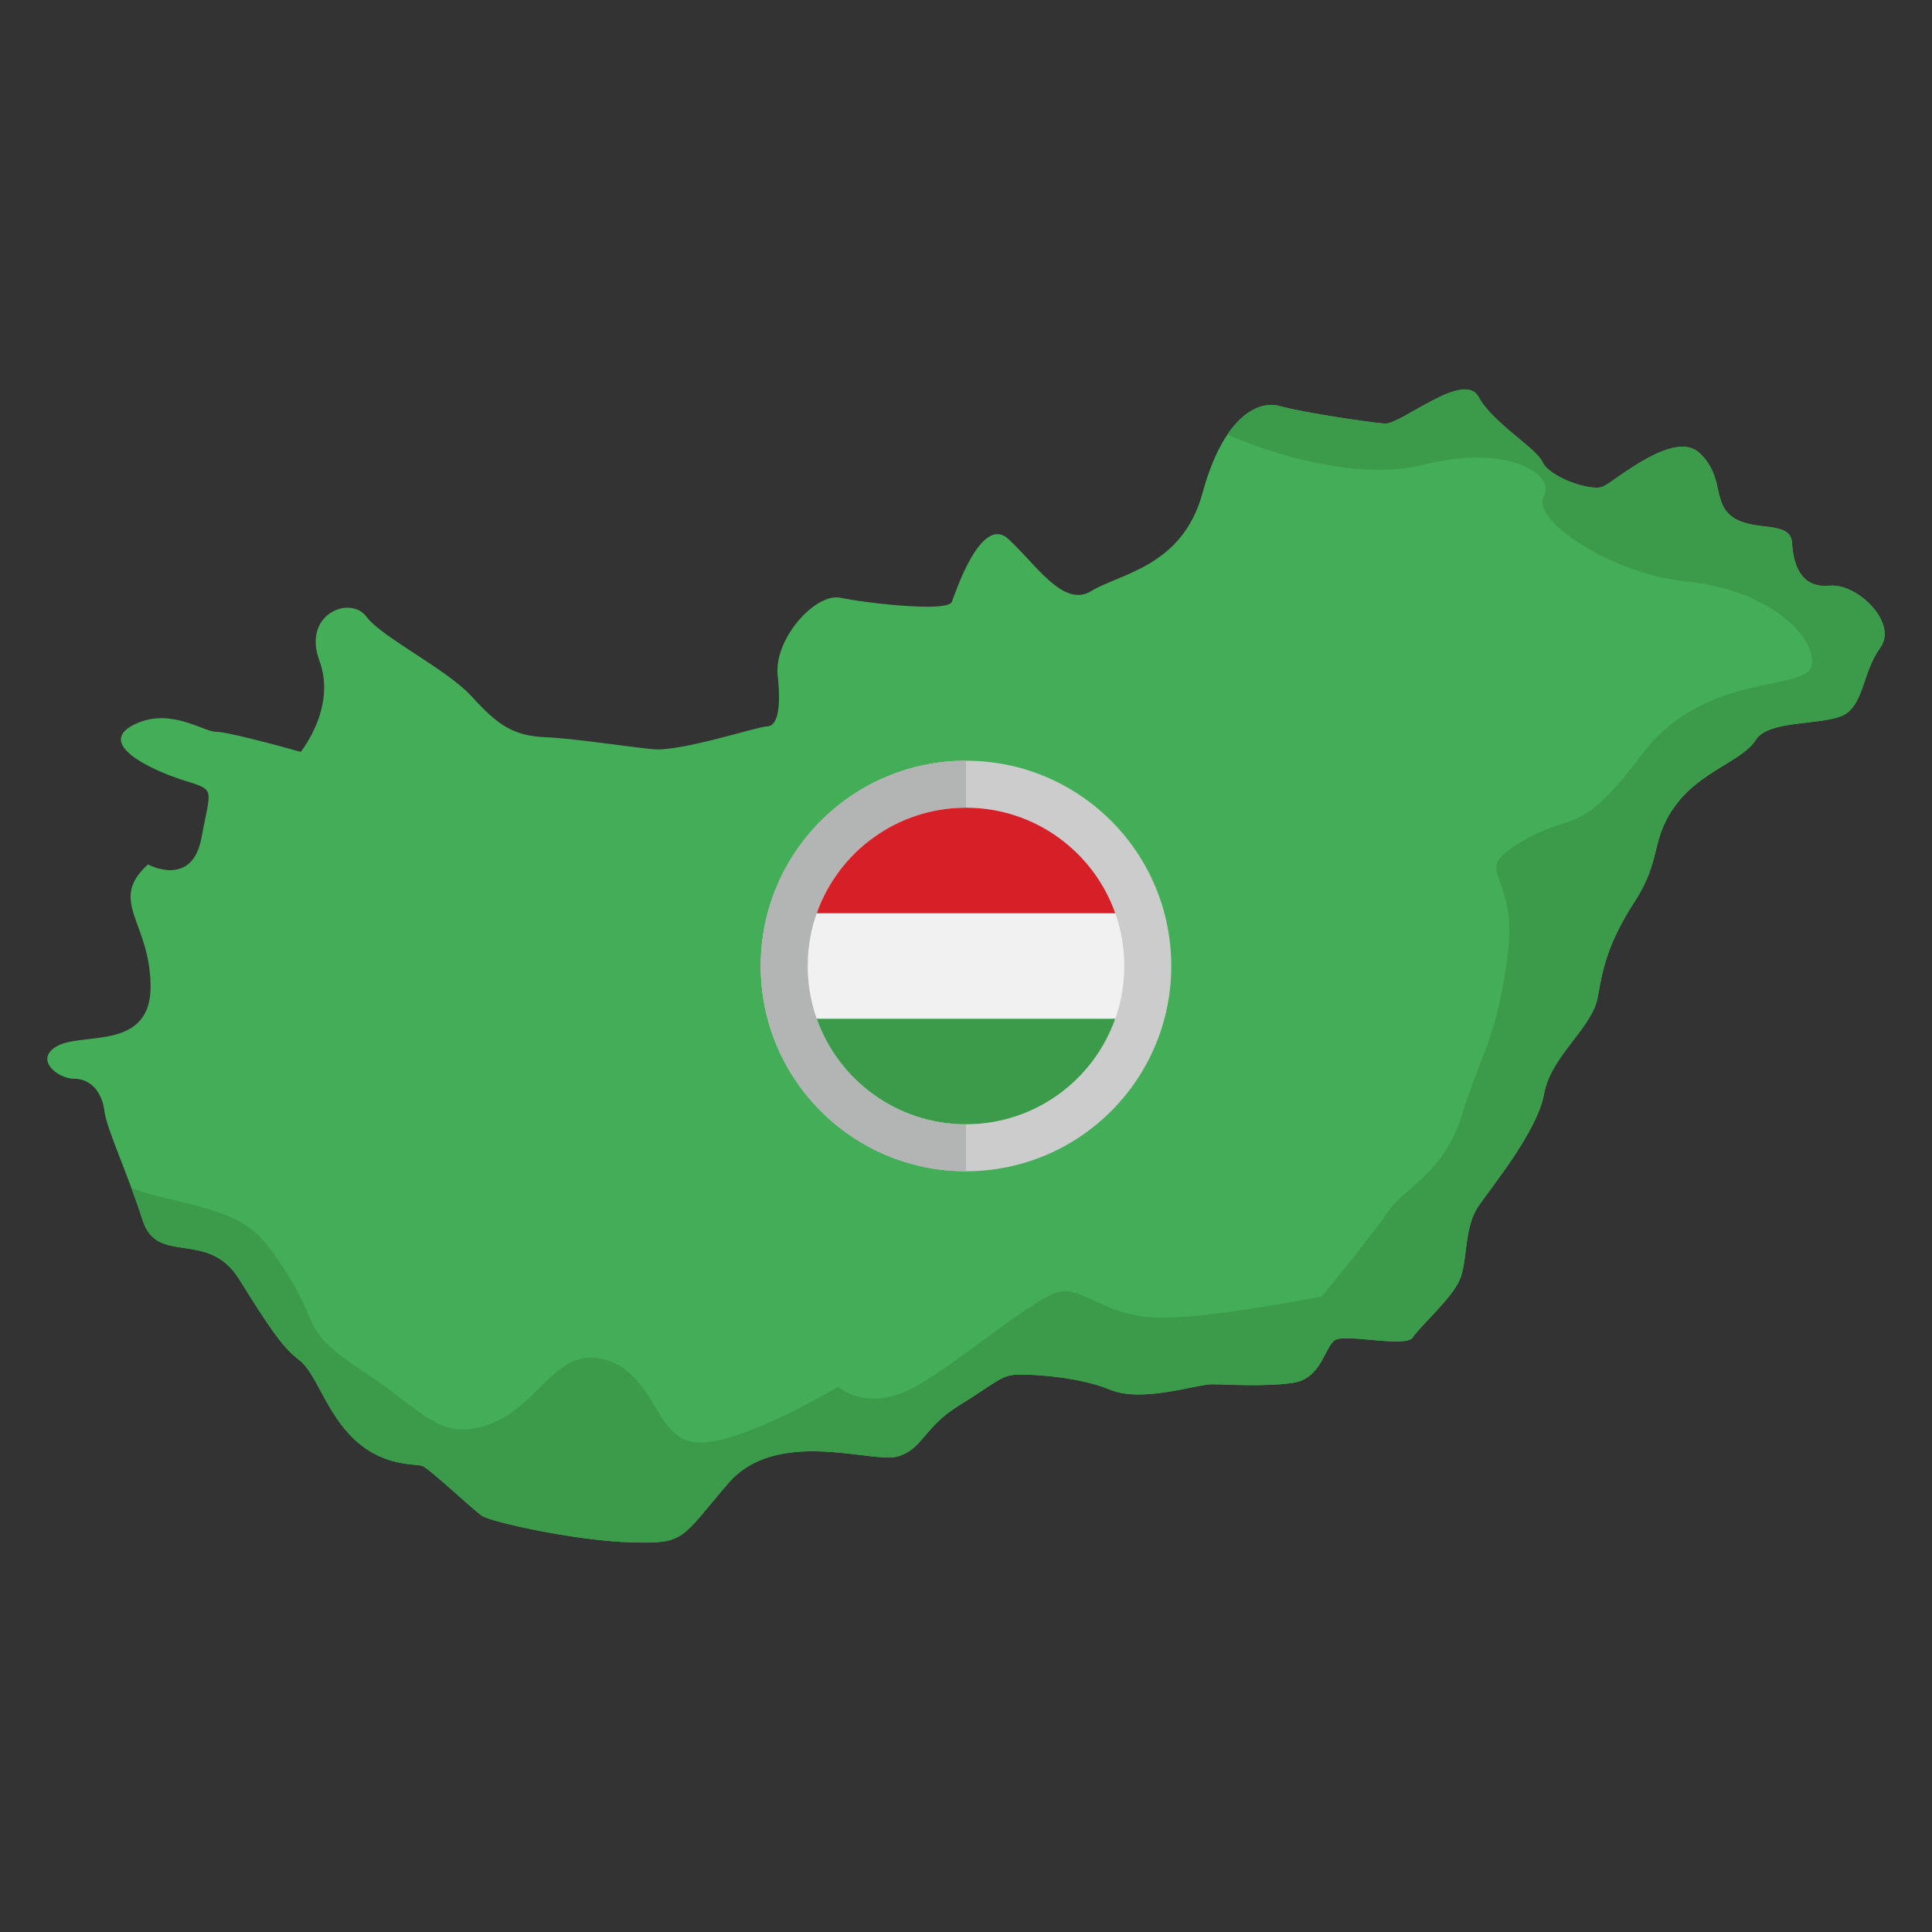 <svg enable-background="new 0 0 283.465 283.465" height="512" viewBox="0 0 283.465 283.465" width="512" xmlns="http://www.w3.org/2000/svg"><rect x="0" y="0" width="283.465" height="283.465" fill="#333333" stroke="none"/><g id="Layer_1_15_"><g clip-rule="evenodd" fill-rule="evenodd"><path d="m21.701 126.831s6.488 3.539 7.864-3.932c1.377-7.471 2.163-6.881-2.752-8.454s-12.582-5.308-7.274-8.06c5.308-2.753 10.223.983 12.189.983s12.386 2.949 12.386 2.949 5.307-6.488 2.752-13.368c-2.556-6.881 4.521-9.633 6.881-6.488 2.36 3.146 11.796 7.668 15.531 11.796 3.736 4.128 6.095 5.701 10.616 5.898s11.796 1.377 15.924 1.769c4.128.393 15.334-3.342 16.711-3.342 1.376 0 2.162-2.163 1.573-7.471-.59-5.308 5.505-12.189 9.24-11.403 3.736.786 15.728 2.162 16.318.59s4.325-12.778 8.257-9.24 8.06 10.223 12.189 7.667 13.368-3.54 16.317-14.353 7.864-13.762 11.403-12.779c3.538.983 12.976 2.359 15.335 2.556 2.359.196 11.599-7.864 13.762-3.932s8.454 7.471 9.437 9.633c.983 2.163 7.077 4.325 8.847 3.539 1.769-.786 10.421-8.455 14.156-4.916 3.736 3.539 1.769 7.274 4.915 9.437s8.454.394 8.65 3.735c.196 3.342 1.376 6.684 5.505 6.291 4.128-.393 10.027 5.505 7.471 9.044s-2.36 7.667-4.915 9.633-11.402.787-13.368 3.932-8.06 4.522-11.796 9.633-1.965 7.863-5.897 13.958-4.719 9.634-5.505 14.155c-.786 4.522-6.881 8.65-7.864 14.155-.983 5.504-7.47 13.367-9.633 16.513-2.162 3.145-1.573 8.06-2.752 10.813-1.18 2.753-5.898 6.881-6.881 8.454s-9.831-.59-11.403.393-1.966 5.701-6.291 6.291-9.436.196-11.796.196-10.223 2.753-14.941.787-12.189-2.359-14.155-2.163c-1.966.197-2.949 1.377-8.061 4.522s-5.309 6.486-9.044 7.469-17.693-4.327-24.77 3.93-6.291 8.847-14.155 8.65-20.642-2.949-22.019-3.932-7.667-6.881-8.651-7.274c-.983-.393-5.505.196-9.83-3.736s-5.702-9.829-8.257-11.796c-2.555-1.966-4.227-4.522-8.847-11.895s-11.992-1.868-14.155-8.65-5.308-13.467-5.603-16.022c-.295-2.556-1.868-4.719-4.424-4.719s-6.094-3.047-2.261-4.915c3.834-1.867 13.565.688 13.466-8.749-.097-9.436-6.291-12.384-.395-17.782z" fill="#43ae57"/><path d="m180.087 63.759c2.549-3.779 5.436-4.806 7.74-4.166 3.538.983 12.975 2.359 15.334 2.556 2.359.196 11.599-7.864 13.762-3.932s8.454 7.471 9.437 9.633c.982 2.163 7.077 4.325 8.846 3.539s10.421-8.455 14.156-4.916c3.736 3.539 1.77 7.274 4.915 9.436 3.146 2.163 8.454.394 8.651 3.736.196 3.341 1.376 6.684 5.505 6.291 4.128-.393 10.026 5.505 7.47 9.043s-2.359 7.667-4.915 9.633-11.403.787-13.368 3.932c-1.966 3.145-8.06 4.521-11.796 9.633-3.735 5.111-1.964 7.863-5.897 13.958-3.932 6.095-4.719 9.633-5.505 14.155-.787 4.522-6.881 8.651-7.864 14.155-.983 5.505-7.47 13.368-9.632 16.513-2.163 3.145-1.573 8.06-2.753 10.812s-5.898 6.881-6.881 8.453c-.983 1.573-9.83-.589-11.403.394-1.572.983-1.966 5.701-6.29 6.291-4.325.59-9.436.197-11.796.197-2.359 0-10.223 2.753-14.941.786-4.719-1.966-12.189-2.359-14.155-2.163-1.966.197-2.949 1.377-8.061 4.522s-5.309 6.486-9.044 7.469-17.693-4.327-24.77 3.93-6.291 8.847-14.155 8.651c-7.864-.197-20.642-2.949-22.019-3.932-1.376-.982-7.667-6.881-8.651-7.274-.983-.393-5.505.196-9.83-3.736s-5.702-9.83-8.258-11.796c-2.555-1.966-4.227-4.523-8.847-11.895-4.62-7.373-11.992-1.868-14.155-8.651-.506-1.587-1.066-3.169-1.631-4.694 1.448.526 3.116 1.016 5.038 1.465 11.697 2.729 13.256 3.899 17.935 11.307s1.949 8.187 10.917 14.036 11.307 10.528 18.715 7.798 9.748-11.696 17.156-9.357 7.018 12.087 13.646 12.087 20.274-8.188 20.274-8.188 4.288 3.898 11.307 0c7.018-3.899 18.325-14.036 21.834-14.036s6.628 3.898 14.426 3.898 23.394-3.119 23.394-3.119 7.408-8.968 9.747-12.477c2.34-3.509 8.188-5.458 10.917-14.426s5.069-10.917 6.628-23.394c1.56-12.477-5.849-11.696 1.949-16.376 7.798-4.679 8.387-.391 17.744-12.867 9.357-12.477 24.564-8.968 24.953-13.257.39-4.288-6.628-10.917-18.325-12.086-11.697-1.17-22.925-9.331-21.054-12.477 1.87-3.146-5.069-7.798-17.545-4.679-12.468 3.121-28.832-4.403-28.855-4.415z" fill="#3c9b4a"/><g><path d="m141.732 111.614c16.633 0 30.117 13.484 30.117 30.118 0 16.633-13.484 30.117-30.117 30.117-16.634 0-30.118-13.484-30.118-30.117s13.484-30.118 30.118-30.118z" fill="#cdcccd"/><path d="m141.732 171.85c-16.634 0-30.118-13.484-30.118-30.117s13.484-30.118 30.118-30.118z" fill="#b3b5b5"/></g><g><path d="m141.665 164.957h.133c12.796-.036 23.16-10.42 23.16-23.226s-10.364-23.189-23.16-23.225h-.133c-12.796.036-23.159 10.419-23.159 23.225s10.363 23.191 23.159 23.226z" fill="#f1f1f1"/><path d="m119.829 133.99h43.806c-3.182-9.001-11.753-15.455-21.836-15.483h-.133c-10.085.028-18.656 6.482-21.837 15.483z" fill="#d61f26"/><path d="m141.665 164.957h.133c10.083-.028 18.654-6.483 21.836-15.484h-43.806c3.183 9.002 11.754 15.456 21.837 15.484z" fill="#3c9b4a"/></g></g></g></svg>